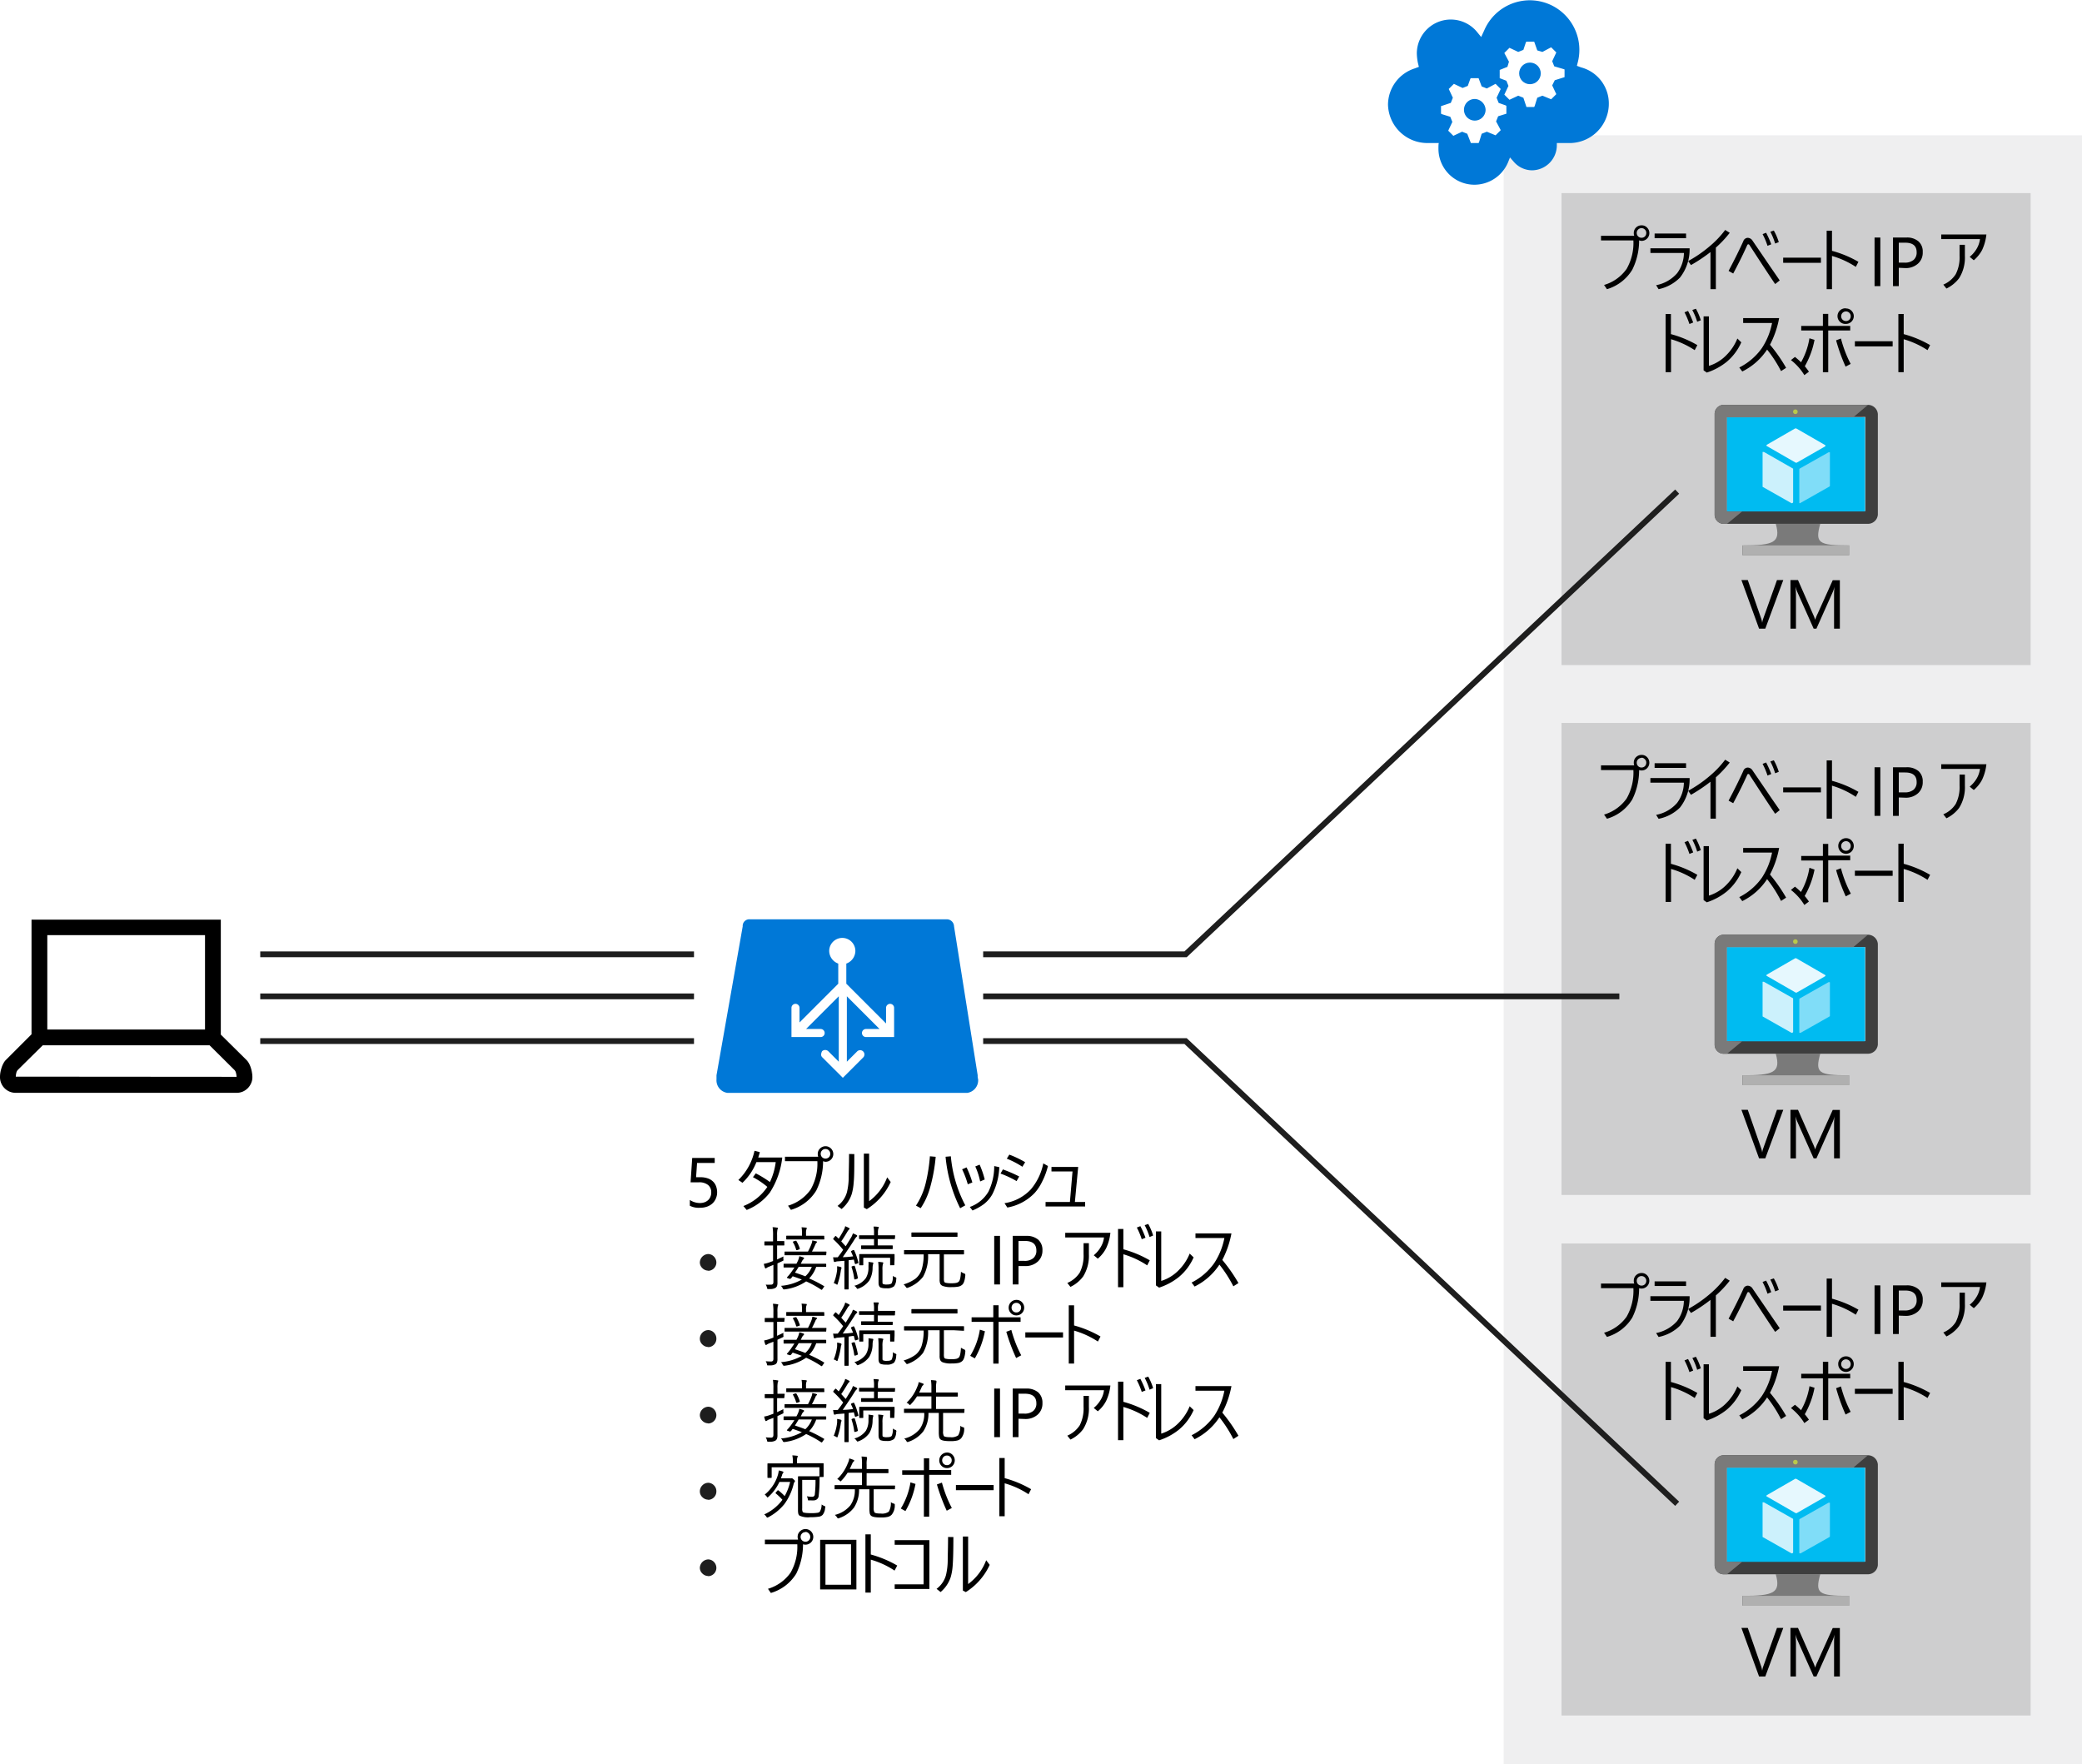 <svg xmlns="http://www.w3.org/2000/svg" xmlns:xlink="http://www.w3.org/1999/xlink" viewBox="0 0 360 305"><defs><style>.cls-1{fill:#0078d7;}.cls-11,.cls-12,.cls-13,.cls-2{fill:#fff;}.cls-3,.cls-4{fill:#3c3c41;}.cls-3{opacity:0.08;}.cls-11,.cls-12,.cls-13,.cls-3,.cls-4{isolation:isolate;}.cls-4{opacity:0.25;}.cls-5{fill:#7a7a7a;}.cls-6{fill:#3e3e3e;}.cls-7{fill:#00bbf1;}.cls-8{fill:#59b4d9;}.cls-9{fill:#b0b0b0;}.cls-10{fill:#bac84a;}.cls-11{opacity:0.9;}.cls-12{opacity:0.8;}.cls-13{opacity:0.5;}.cls-14{fill:none;stroke:#1e1e1e;stroke-miterlimit:10;}.cls-15{fill:#1e1e1e;}</style><symbol id="AzureLoadBalancerAutomatic" data-name="AzureLoadBalancerAutomatic" viewBox="0 0 52.02 34.5"><path class="cls-1" d="M51.91,3.5l-4.7,29.6a1.44,1.44,0,0,1-1.4,1.4H6.61a1.31,1.31,0,0,1-1.4-1.21.6.6,0,0,1,0-.19L0,3.5H0V3.2H0V2.7A2.52,2.52,0,0,1,2.21,0h47.6A2.53,2.53,0,0,1,52,2.7,2.41,2.41,0,0,0,51.91,3.5Zm-16.4,7.6h-5.8a.8.8,0,0,0,0,1.6h2.7l-6.5,6.5V6.2l2,2a.85.85,0,1,0,1.27-1.13L29.11,7l-4-4L21,7.1a.71.71,0,0,0-.2.6,1.42,1.42,0,0,0,.2.6.91.91,0,0,0,1.2,0l2.1-2.1v13l-6.5-6.5h2.9a.8.8,0,1,0,0-1.6h-5.8v5.8a.8.8,0,0,0,1.6,0V14l7.7,7.7v4a2.71,2.71,0,0,0-1.8,2.5,2.6,2.6,0,0,0,5.2,0,2.71,2.71,0,0,0-1.8-2.5v-4l7.9-7.9v3.1a.8.8,0,1,0,1.6,0V11.1Z"/></symbol><symbol id="AzureCloudServices" data-name="AzureCloudServices" viewBox="0 0 42.9 35.88"><g id="paths"><g id="Cloud_service" data-name="Cloud service"><g id="shape37-71"><circle class="cls-1" cx="27.58" cy="21.63" r="2.1"/></g><g id="shape38-73"><path class="cls-1" d="M16.86,16.66a2.1,2.1,0,1,1,2.1-2.1A2.18,2.18,0,0,1,16.86,16.66Z"/></g><g id="shape39-75"><path class="cls-1" d="M34.3,20.9l-1.9-.6-.5-1,.7-1.5.1-.2-1-1-1.7.7-1-.4-.5-1.6-.1-.2H26.9l-.6,1.8-1,.4-1.5-.7-.2-.1-1,1,.8,1.7-.4,1-1.3.5v1.6l1.5.6.3,1-.8,1.5-.1.2,1,1,1.7-.8,1,.4.5,1.5.1.1h1.5l.6-1.7,1-.3,1.5.8.2.1,1-1L31.9,24l.4-1,1.7-.5.3-.1ZM10.4,15.3l1.8.6.4,1-.7,1.5-.1.2,1,1,1.7-.8,1,.4.5,1.4.1.1h1.5l.6-1.6,1-.4,1.5.8.2.1,1-1-.8-1.7.4-1,1.4-.5.1-.1V13.8l-1.6-.5-.4-1,.8-1.5.1-.2-1-1-1.7.7-1-.4-.5-1.6-.1-.2H16.1l-.7,1.8-1,.4-1.5-.7-.2-.1-1,1,.8,1.7-.4,1-1.6.5-.2.1v1.5Zm27.1,7.5-.8.3.2.8A9.63,9.63,0,0,1,18.7,30l-.6-1.3-.9,1.1A6.6,6.6,0,0,1,5.6,25.5a10.9,10.9,0,0,1,.2-1.8l.2-.8-.8-.3a7.45,7.45,0,0,1-5.2-7A7.65,7.65,0,0,1,7.79,8.1H9.9c-.1,0-.1-.7-.1-1.1a7,7,0,0,1,7-7h0a7.11,7.11,0,0,1,6.5,4.3l.4,1,.7-.8A4.73,4.73,0,0,1,28,2.8a4.87,4.87,0,0,1,4.8,4.8v.5H35a7.65,7.65,0,0,1,7.9,7.39v.11A7.25,7.25,0,0,1,37.5,22.8Z"/></g></g></g></symbol></defs><title>OJ104484727</title><g id="Layer_1" data-name="Layer 1"><g id="Shapes"><rect class="cls-2" width="360" height="305"/><rect class="cls-2" x="260" y="23.39" width="100" height="281.61"/><rect class="cls-3" x="260" y="23.39" width="100" height="281.61"/><use width="52.02" height="34.5" transform="matrix(0.87, 0, 0, -0.87, 123.89, 188.96)" xlink:href="#AzureLoadBalancerAutomatic"/><rect class="cls-2" x="270" y="33.39" width="81.12" height="81.61"/><rect class="cls-4" x="270" y="33.39" width="81.12" height="81.61"/><path class="cls-5" d="M314.74,90.57h-7.69c.91,3.23-.34,3.73-5.76,3.73V96h18.42V94.3C314.34,94.3,313.84,93.85,314.74,90.57Z"/><path class="cls-6" d="M323,70H298a1.57,1.57,0,0,0-1.52,1.58V89A1.57,1.57,0,0,0,298,90.57h25A1.72,1.72,0,0,0,324.7,89V71.58A1.72,1.72,0,0,0,323,70Zm-.45,2.15V88.37h-24V72.15l24-.06Z"/><polygon class="cls-7" points="322.48 72.15 322.48 88.43 298.57 88.43 298.57 72.15 322.54 72.15 322.48 72.15"/><path class="cls-5" d="M298.58,88.43h0V72.15h21.87L323,70H298a1.57,1.57,0,0,0-1.52,1.58V89A1.57,1.57,0,0,0,298,90.57h.63l2.6-2.14Z"/><polygon class="cls-8" points="298.57 88.43 298.57 88.43 298.57 72.15 320.45 72.15 320.45 72.15 298.57 72.15 298.57 88.43"/><rect class="cls-9" x="301.34" y="94.3" width="18.48" height="1.7"/><circle class="cls-10" cx="310.44" cy="71.19" r="0.4"/><path class="cls-11" d="M310.56,80h-.06l-5-2.88c-.06,0-.06-.05-.06-.11a.24.24,0,0,1,.06-.11l4.91-2.83h.17l5,2.88c.05,0,.05.06.05.12s0,.11-.05.11L310.67,80Z"/><path class="cls-12" d="M309.82,87h-.05l-5-2.83s0-.06,0-.11V78.25s0-.11,0-.11H305L310,81c.05,0,.05,0,.05.11v5.71a.22.22,0,0,1-.05.11C309.88,87,309.88,87,309.82,87Z"/><path class="cls-13" d="M311.24,87h-.06c-.06,0-.06-.06-.06-.12V81.13a.24.24,0,0,1,.06-.11l5-2.82h.17c.06,0,.06,0,.06.11V84a.24.24,0,0,1-.06.11l-5,2.83Z"/><rect class="cls-2" x="270" y="125" width="81.12" height="81.61"/><rect class="cls-4" x="270" y="125" width="81.12" height="81.61"/><path class="cls-5" d="M314.74,182.19h-7.69c.91,3.22-.34,3.73-5.76,3.73v1.69h18.42v-1.69C314.34,185.92,313.84,185.47,314.74,182.19Z"/><path class="cls-6" d="M323,161.61H298a1.57,1.57,0,0,0-1.52,1.59v17.41a1.57,1.57,0,0,0,1.52,1.58h25a1.73,1.73,0,0,0,1.7-1.58V163.2A1.73,1.73,0,0,0,323,161.61Zm-.45,2.15V180h-24V163.76Z"/><polygon class="cls-7" points="322.48 163.76 322.48 180.04 298.57 180.04 298.57 163.76 322.54 163.76 322.48 163.76"/><path class="cls-5" d="M298.58,180h0V163.76h21.87l2.54-2.15H298a1.57,1.57,0,0,0-1.52,1.59v17.41a1.57,1.57,0,0,0,1.52,1.58h.63l2.6-2.15Z"/><polygon class="cls-8" points="298.57 180.04 298.57 180.04 298.57 163.76 320.45 163.76 320.45 163.76 298.57 163.76 298.57 180.04"/><rect class="cls-9" x="301.34" y="185.92" width="18.48" height="1.7"/><circle class="cls-10" cx="310.44" cy="162.8" r="0.4"/><path class="cls-11" d="M310.56,171.62h-.06l-5-2.88c-.06,0-.06-.06-.06-.12a.24.24,0,0,1,.06-.11l4.91-2.83h.17l5,2.89c.05,0,.05.05.05.11s0,.11-.05.11l-4.92,2.83Z"/><path class="cls-12" d="M309.82,178.57h-.05l-5-2.83s0-.05,0-.11v-5.76c0-.06,0-.12,0-.12H305l5,2.83c.05,0,.05.06.05.11v5.71a.16.16,0,0,1-.05.11C309.88,178.57,309.88,178.57,309.82,178.57Z"/><path class="cls-13" d="M311.24,178.57h-.06c-.06,0-.06-.06-.06-.11v-5.71a.24.24,0,0,1,.06-.11l5-2.83h.17c.06,0,.06.06.06.11v5.71a.24.24,0,0,1-.06.11l-5,2.83Z"/><rect class="cls-2" x="270" y="215" width="81.12" height="81.61"/><rect class="cls-4" x="270" y="215" width="81.12" height="81.61"/><path class="cls-5" d="M314.74,272.19h-7.69c.91,3.22-.34,3.73-5.76,3.73v1.69h18.42v-1.69C314.34,275.92,313.84,275.47,314.74,272.19Z"/><path class="cls-6" d="M323,251.61H298a1.57,1.57,0,0,0-1.52,1.59v17.41a1.57,1.57,0,0,0,1.52,1.58h25a1.73,1.73,0,0,0,1.7-1.58V253.2A1.73,1.73,0,0,0,323,251.61Zm-.45,2.15V270h-24V253.76Z"/><polygon class="cls-7" points="322.48 253.76 322.48 270.04 298.57 270.04 298.57 253.76 322.54 253.76 322.48 253.76"/><path class="cls-5" d="M298.58,270h0V253.76h21.87l2.54-2.15H298a1.57,1.57,0,0,0-1.52,1.59v17.41a1.57,1.57,0,0,0,1.52,1.58h.63l2.6-2.15Z"/><polygon class="cls-8" points="298.57 270.04 298.57 270.04 298.57 253.76 320.45 253.76 320.45 253.76 298.57 253.76 298.57 270.04"/><rect class="cls-9" x="301.34" y="275.92" width="18.48" height="1.7"/><circle class="cls-10" cx="310.44" cy="252.8" r="0.4"/><path class="cls-11" d="M310.56,261.62h-.06l-5-2.88c-.06,0-.06-.06-.06-.12a.24.24,0,0,1,.06-.11l4.91-2.83h.17l5,2.89c.05,0,.05.05.05.11s0,.11-.05.11l-4.92,2.83Z"/><path class="cls-12" d="M309.82,268.57h-.05l-5-2.83s0-.05,0-.11v-5.76c0-.06,0-.12,0-.12H305l5,2.83c.05,0,.05.06.05.11v5.71a.16.16,0,0,1-.05.11C309.88,268.57,309.88,268.57,309.82,268.57Z"/><path class="cls-13" d="M311.24,268.57h-.06c-.06,0-.06-.06-.06-.11v-5.71a.24.24,0,0,1,.06-.11l5-2.83h.17c.06,0,.06.06.06.11v5.71a.24.24,0,0,1-.06.11l-5,2.83Z"/><use width="42.9" height="35.88" transform="matrix(0.89, 0, 0, -0.89, 240, 31.94)" xlink:href="#AzureCloudServices"/><line class="cls-14" x1="170" y1="172.27" x2="280" y2="172.27"/><line class="cls-14" x1="45" y1="172.27" x2="120" y2="172.27"/><line class="cls-14" x1="45" y1="180" x2="120" y2="180"/><line class="cls-14" x1="45" y1="165" x2="120" y2="165"/><polyline class="cls-14" points="290 85 205 165 170 165"/><polyline class="cls-14" points="290 260 205 180 170 180"/><path d="M42.61,183.26a2.52,2.52,0,0,1,.45.62,4,4,0,0,1,.32.77,4.64,4.64,0,0,1,.19.82,3.81,3.81,0,0,1,.07.75,2.47,2.47,0,0,1-.22,1.07,2.78,2.78,0,0,1-.58.86,2.85,2.85,0,0,1-.87.59,2.78,2.78,0,0,1-1.06.21H2.73a2.8,2.8,0,0,1-1.07-.21A2.71,2.71,0,0,1,0,186.22a4.74,4.74,0,0,1,.06-.75,5.77,5.77,0,0,1,.2-.82,4,4,0,0,1,.32-.77,2.26,2.26,0,0,1,.44-.62l4.43-4.43V159H38.18v19.88ZM8.18,178H35.45V161.68H8.18Zm32.73,8.18a3.11,3.11,0,0,0-.09-.6,1.15,1.15,0,0,0-.25-.55l-4.33-4.3H7.39L3.07,185a1.08,1.08,0,0,0-.26.55,3.09,3.09,0,0,0-.08.6Z"/></g><g id="Text"><path class="cls-15" d="M122.45,219.69a1.43,1.43,0,0,1-1-.43,1.36,1.36,0,0,1-.44-1,1.51,1.51,0,0,1,1.44-1.44,1.4,1.4,0,0,1,1,.44,1.51,1.51,0,0,1,.42,1,1.45,1.45,0,0,1-1.44,1.46h0Z"/><path class="cls-15" d="M122.45,232.89a1.43,1.43,0,0,1-1-.43,1.36,1.36,0,0,1-.44-1,1.49,1.49,0,0,1,.44-1.05,1.44,1.44,0,0,1,1-.44,1.4,1.4,0,0,1,1,.44,1.43,1.43,0,0,1,.42,1.05,1.45,1.45,0,0,1-1.44,1.46h0Z"/><path class="cls-15" d="M122.45,246.09a1.43,1.43,0,0,1-1-.43,1.36,1.36,0,0,1-.44-1,1.51,1.51,0,0,1,1.44-1.44,1.4,1.4,0,0,1,1,.44,1.51,1.51,0,0,1,.42,1,1.45,1.45,0,0,1-1.44,1.46h0Z"/><path class="cls-15" d="M122.45,259.29a1.43,1.43,0,0,1-1-.43,1.36,1.36,0,0,1-.44-1,1.48,1.48,0,0,1,.44-1.05,1.44,1.44,0,0,1,1-.44,1.4,1.4,0,0,1,1,.44,1.43,1.43,0,0,1,.42,1.05,1.45,1.45,0,0,1-1.44,1.46h0Z"/><path class="cls-15" d="M122.45,272.49a1.43,1.43,0,0,1-1-.43,1.36,1.36,0,0,1-.44-1,1.51,1.51,0,0,1,1.44-1.44,1.4,1.4,0,0,1,1,.44,1.51,1.51,0,0,1,.42,1,1.45,1.45,0,0,1-1.44,1.46h0Z"/></g></g><g id="Layer_2" data-name="Layer 2"><path d="M283.42,41.55a11.38,11.38,0,0,1-1.18,5.08A7.65,7.65,0,0,1,277.86,50l-.5-.73a7.27,7.27,0,0,0,3.9-2.78,9,9,0,0,0,1.17-4.92h-5.6v-.8h5.75a1.16,1.16,0,0,1-.08-.47,1.3,1.3,0,0,1,.43-1,1.32,1.32,0,0,1,.91-.34,1.24,1.24,0,0,1,1,.44,1.29,1.29,0,0,1,.35.9,1.35,1.35,0,0,1-1.34,1.35A1.16,1.16,0,0,1,283.42,41.55Zm.42-2.1a.8.8,0,0,0-.62.27.81.81,0,0,0-.21.56.82.82,0,0,0,.83.83.81.81,0,0,0,.62-.27.85.85,0,0,0,.2-.56.8.8,0,0,0-.27-.62A.77.77,0,0,0,283.84,39.45Z"/><path d="M285.37,42.93h6.78A7.86,7.86,0,0,1,290.48,48a7.29,7.29,0,0,1-3.69,2l-.43-.69A6.39,6.39,0,0,0,290,47.23a6,6,0,0,0,1.17-3.49h-5.79Zm.73-2.55h5.44v.8H286.1Z"/><path d="M295.76,43.58a27.71,27.71,0,0,1-3.37,2.25l-.49-.69a21.78,21.78,0,0,0,3.74-2.58,16.5,16.5,0,0,0,2.66-2.8l.79.49a18.68,18.68,0,0,1-2.4,2.56V50h-.93Z"/><path d="M298.89,46.84q1.51-2.85,2.54-5.12a.84.84,0,0,1,.76-.6,1,1,0,0,1,.84.49c.56.82,1.37,2,2.45,3.59s1.78,2.59,2.25,3.29l-.79.62c-1.08-1.59-2.56-3.85-4.44-6.75a.22.22,0,0,0-.19-.12.21.21,0,0,0-.2.15q-1,2.25-2.42,4.9Zm5.88-6.36.61-.24a16.91,16.91,0,0,1,.89,2l-.65.26A12.13,12.13,0,0,0,304.77,40.48Zm1.34-.41.6-.21a9.78,9.78,0,0,1,.86,2l-.63.25A11.1,11.1,0,0,0,306.11,40.07Z"/><path d="M308.33,44.55h6.53v.89h-6.53Z"/><path d="M316.77,44.25V50h-.92V39.89h.92v3.48a18.55,18.55,0,0,1,4.57,1.9l-.45.87A15.36,15.36,0,0,0,316.77,44.25Z"/><path d="M325.13,49.47h-1v-8.4h1Z"/><path d="M328.32,46.3v3.17h-1v-8.4h2.31a3,3,0,0,1,2.09.66,2.31,2.31,0,0,1,.74,1.85,2.52,2.52,0,0,1-.82,2,3.14,3.14,0,0,1-2.22.77Zm0-4.34v3.45h1a2.33,2.33,0,0,0,1.56-.47,1.67,1.67,0,0,0,.53-1.32c0-1.11-.65-1.66-2-1.66Z"/><path d="M335.66,40.54h7.81a8.64,8.64,0,0,1-.73,2.66A6.13,6.13,0,0,1,341.29,45l-.71-.59a5.25,5.25,0,0,0,1.27-1.51,4.33,4.33,0,0,0,.51-1.56h-6.7Zm.36,8.67a4.72,4.72,0,0,0,2.15-1.81,6.37,6.37,0,0,0,.66-3.17v-1.9h.92v1.92a6.66,6.66,0,0,1-1,3.85,6,6,0,0,1-2.19,1.79Z"/><path d="M288.94,58.65v5.7H288V54.29h.92v3.48a18.55,18.55,0,0,1,4.57,1.9l-.46.87A15.14,15.14,0,0,0,288.94,58.65ZM291.27,54l.61-.24a16.2,16.2,0,0,1,.89,2l-.65.26A13.44,13.44,0,0,0,291.27,54Zm1.36-.41.61-.21a10.14,10.14,0,0,1,.85,2l-.63.25A11.1,11.1,0,0,0,292.63,53.62Z"/><path d="M295.49,63.26a7.17,7.17,0,0,0,3.06-1.9,8.6,8.6,0,0,0,1.86-2.83l.68.66a9.31,9.31,0,0,1-2.55,3.39,10.83,10.83,0,0,1-3.42,1.84l-.55-.39V54.7h.92Z"/><path d="M305.55,60.44a10.89,10.89,0,0,1-4.29,3.79l-.52-.69a10.66,10.66,0,0,0,3.92-3.37,12.07,12.07,0,0,0,1.75-4.33h-5V55h6.22a16.24,16.24,0,0,1-1.58,4.6,26.93,26.93,0,0,1,2.79,4l-.88.56A21.94,21.94,0,0,0,305.55,60.44Z"/><path d="M310.37,61.71A14.14,14.14,0,0,1,311.78,63a9.25,9.25,0,0,1,1,1.27l-.79.59a9.4,9.4,0,0,0-2.32-2.6Z"/><path d="M313.75,58.76A14.74,14.74,0,0,1,312,63.45l-.8-.44a12.28,12.28,0,0,0,1.67-4.52Zm2.37-2.41h3.8v.79h-3.8v7.22h-.92V57.14h-3.75v-.79h3.75V54.27h.92Zm1.36,2.49.84-.31A20.52,20.52,0,0,0,320,62.92l-.88.47A31.69,31.69,0,0,1,317.48,58.84Zm1.71-5.5a1.24,1.24,0,0,1,1,.44,1.29,1.29,0,0,1,.35.9A1.35,1.35,0,0,1,319.19,56a1.35,1.35,0,1,1,0-2.69Zm0,.51a.8.8,0,0,0-.62.27.81.81,0,0,0-.21.56.82.82,0,0,0,.83.83.78.78,0,0,0,.61-.27.81.81,0,0,0,.21-.56.8.8,0,0,0-.27-.62A.77.77,0,0,0,319.19,53.85Z"/><path d="M320.73,59h6.53v.89h-6.53Z"/><path d="M329.17,58.65v5.7h-.92V54.29h.92v3.48a18.55,18.55,0,0,1,4.57,1.9l-.45.87A15.36,15.36,0,0,0,329.17,58.65Z"/><path d="M308.35,100.29l-3.11,8.4h-1.08l-3.05-8.4h1.1l2.32,6.66a3.51,3.51,0,0,1,.17.74h0a3.44,3.44,0,0,1,.19-.75l2.37-6.65Z"/><path d="M318.13,108.69h-1v-5.64c0-.44,0-1,.08-1.63h0a6.37,6.37,0,0,1-.25.81l-2.88,6.46h-.48l-2.86-6.41a4.68,4.68,0,0,1-.25-.86h0c0,.33.05.88.05,1.64v5.63h-.95v-8.4h1.3l2.58,5.86a7.92,7.92,0,0,1,.39,1h0c.17-.46.3-.8.41-1l2.63-5.83h1.23Z"/><path d="M283.42,133.14a11.41,11.41,0,0,1-1.18,5.08,7.59,7.59,0,0,1-4.38,3.34l-.5-.72a7.32,7.32,0,0,0,3.9-2.78,9,9,0,0,0,1.17-4.92h-5.6v-.81h5.75a1.11,1.11,0,0,1-.08-.46,1.29,1.29,0,0,1,.43-1,1.33,1.33,0,0,1,.91-.35,1.28,1.28,0,0,1,1,.44,1.36,1.36,0,0,1-.09,1.91,1.31,1.31,0,0,1-.9.34A1.16,1.16,0,0,1,283.42,133.14Zm.42-2.1a.82.82,0,0,0-.83.83.81.81,0,0,0,.27.62.79.79,0,0,0,.56.21.81.81,0,0,0,.62-.27.87.87,0,0,0,.2-.56.8.8,0,0,0-.27-.62A.77.77,0,0,0,283.84,131Z"/><path d="M285.37,134.52h6.78a7.88,7.88,0,0,1-1.67,5.11,7.2,7.2,0,0,1-3.69,1.94l-.43-.68a6.39,6.39,0,0,0,3.63-2.07,6,6,0,0,0,1.17-3.5h-5.79Zm.73-2.56h5.44v.81H286.1Z"/><path d="M295.76,135.16a27.69,27.69,0,0,1-3.37,2.26l-.49-.69a21.78,21.78,0,0,0,3.74-2.58,16.88,16.88,0,0,0,2.66-2.8l.79.49a19.91,19.91,0,0,1-2.4,2.56v7.14h-.93Z"/><path d="M298.89,138.43q1.51-2.85,2.54-5.12a.84.84,0,0,1,.76-.6,1,1,0,0,1,.84.49l2.45,3.59c1,1.49,1.78,2.59,2.25,3.28l-.79.63q-1.62-2.4-4.44-6.75a.21.21,0,0,0-.19-.13.22.22,0,0,0-.2.16q-1,2.25-2.42,4.89Zm5.88-6.36.61-.24a16.2,16.2,0,0,1,.89,2l-.65.26A12.13,12.13,0,0,0,304.77,132.07Zm1.34-.41.6-.21a9.67,9.67,0,0,1,.86,2l-.63.25A11,11,0,0,0,306.11,131.66Z"/><path d="M308.33,136.14h6.53V137h-6.53Z"/><path d="M316.77,135.84v5.7h-.92V131.47h.92V135a18.53,18.53,0,0,1,4.57,1.91l-.45.86A15.06,15.06,0,0,0,316.77,135.84Z"/><path d="M325.13,141.06h-1v-8.4h1Z"/><path d="M328.32,137.88v3.18h-1v-8.4h2.31a3.08,3.08,0,0,1,2.09.65,2.33,2.33,0,0,1,.74,1.85,2.54,2.54,0,0,1-.82,2,3.13,3.13,0,0,1-2.22.76Zm0-4.33V137h1a2.32,2.32,0,0,0,1.56-.46,1.67,1.67,0,0,0,.53-1.32c0-1.11-.65-1.66-2-1.66Z"/><path d="M335.66,132.13h7.81a8.49,8.49,0,0,1-.73,2.65,5.88,5.88,0,0,1-1.45,1.81l-.71-.58a5.38,5.38,0,0,0,1.27-1.51,4.33,4.33,0,0,0,.51-1.56h-6.7Zm.36,8.66a4.64,4.64,0,0,0,2.15-1.8,6.38,6.38,0,0,0,.66-3.18v-1.89h.92v1.92a6.68,6.68,0,0,1-1,3.85,6,6,0,0,1-2.19,1.79Z"/><path d="M288.94,150.24v5.7H288V145.87h.92v3.48a18.53,18.53,0,0,1,4.57,1.91l-.46.86A14.85,14.85,0,0,0,288.94,150.24Zm2.33-4.62.61-.24a15.54,15.54,0,0,1,.89,2l-.65.26A13,13,0,0,0,291.27,145.62Zm1.36-.41.61-.22a10.72,10.72,0,0,1,.85,2l-.63.25A11,11,0,0,0,292.63,145.21Z"/><path d="M295.49,154.85a7.27,7.27,0,0,0,3.06-1.9,8.7,8.7,0,0,0,1.86-2.83l.68.66a9.31,9.31,0,0,1-2.55,3.39,10.83,10.83,0,0,1-3.42,1.84l-.55-.39v-9.33h.92Z"/><path d="M305.55,152a10.84,10.84,0,0,1-4.29,3.8l-.52-.69a10.66,10.66,0,0,0,3.92-3.37,12.14,12.14,0,0,0,1.75-4.33h-5v-.8h6.22a16.17,16.17,0,0,1-1.58,4.59,28,28,0,0,1,2.79,4l-.88.57A22.4,22.4,0,0,0,305.55,152Z"/><path d="M310.37,153.3a13,13,0,0,1,1.41,1.31,9.25,9.25,0,0,1,1,1.27l-.79.59a9.4,9.4,0,0,0-2.32-2.6Z"/><path d="M313.75,150.35A14.83,14.83,0,0,1,312,155l-.8-.44a12.28,12.28,0,0,0,1.67-4.52Zm2.37-2.41h3.8v.79h-3.8V156h-.92v-7.22h-3.75v-.79h3.75v-2.08h.92Zm1.36,2.49.84-.31a20.52,20.52,0,0,0,1.71,4.39l-.88.47A32.15,32.15,0,0,1,317.48,150.43Zm1.71-5.51a1.28,1.28,0,0,1,1,.44,1.36,1.36,0,0,1-.09,1.91,1.34,1.34,0,0,1-2.24-1,1.26,1.26,0,0,1,.44-1A1.29,1.29,0,0,1,319.19,144.92Zm0,.52a.82.82,0,0,0-.83.83.81.81,0,0,0,.27.62.79.79,0,0,0,.56.21.78.78,0,0,0,.61-.27.83.83,0,0,0,.21-.56.8.8,0,0,0-.27-.62A.77.77,0,0,0,319.19,145.44Z"/><path d="M320.73,150.54h6.53v.89h-6.53Z"/><path d="M329.17,150.24v5.7h-.92V145.87h.92v3.48a18.53,18.53,0,0,1,4.57,1.91l-.45.86A15.06,15.06,0,0,0,329.17,150.24Z"/><path d="M308.35,191.88l-3.11,8.4h-1.08l-3.05-8.4h1.1l2.32,6.66a3.51,3.51,0,0,1,.17.74h0a3.3,3.3,0,0,1,.19-.75l2.37-6.65Z"/><path d="M318.13,200.28h-1v-5.64c0-.44,0-1,.08-1.63h0a7,7,0,0,1-.25.81l-2.88,6.46h-.48l-2.86-6.41a4.93,4.93,0,0,1-.25-.86h0c0,.33.05.88.05,1.64v5.63h-.95v-8.4h1.3l2.58,5.85a7.92,7.92,0,0,1,.39,1h0c.17-.46.3-.8.41-1l2.63-5.83h1.23Z"/><path d="M283.42,222.72a11.34,11.34,0,0,1-1.18,5.08,7.61,7.61,0,0,1-4.38,3.35l-.5-.72a7.32,7.32,0,0,0,3.9-2.78,9,9,0,0,0,1.17-4.93h-5.6v-.8h5.75a1.13,1.13,0,0,1-.08-.47,1.27,1.27,0,0,1,.43-1,1.33,1.33,0,0,1,.91-.35,1.28,1.28,0,0,1,1,.44,1.35,1.35,0,0,1-1,2.25A1.16,1.16,0,0,1,283.42,222.72Zm.42-2.09a.8.8,0,0,0-.62.27.79.79,0,0,0-.21.55.82.82,0,0,0,.83.83.81.81,0,0,0,.62-.27.83.83,0,0,0,.2-.56.82.82,0,0,0-.82-.82Z"/><path d="M285.37,224.11h6.78a7.9,7.9,0,0,1-1.67,5.11,7.28,7.28,0,0,1-3.69,1.94l-.43-.68a6.51,6.51,0,0,0,3.63-2.07,6,6,0,0,0,1.17-3.5h-5.79Zm.73-2.56h5.44v.8H286.1Z"/><path d="M295.76,224.75a27.69,27.69,0,0,1-3.37,2.26l-.49-.69a21.78,21.78,0,0,0,3.74-2.58,17.28,17.28,0,0,0,2.66-2.8l.79.49a19.2,19.2,0,0,1-2.4,2.55v7.15h-.93Z"/><path d="M298.89,228c1-1.9,1.86-3.6,2.54-5.12a.84.84,0,0,1,.76-.59,1,1,0,0,1,.84.49l2.45,3.58,2.25,3.29-.79.63q-1.62-2.4-4.44-6.76a.22.22,0,0,0-.19-.12.21.21,0,0,0-.2.16q-1,2.24-2.42,4.89Zm5.88-6.35.61-.24a15.9,15.9,0,0,1,.89,2l-.65.27A12.13,12.13,0,0,0,304.77,221.66Zm1.34-.41.6-.21a9.42,9.42,0,0,1,.86,2l-.63.25A11,11,0,0,0,306.11,221.25Z"/><path d="M308.33,225.72h6.53v.89h-6.53Z"/><path d="M316.77,225.42v5.71h-.92V221.06h.92v3.48a18.94,18.94,0,0,1,4.57,1.9l-.45.87A15.36,15.36,0,0,0,316.77,225.42Z"/><path d="M325.13,230.65h-1v-8.41h1Z"/><path d="M328.32,227.47v3.18h-1v-8.41h2.31a3,3,0,0,1,2.09.66,2.32,2.32,0,0,1,.74,1.85,2.54,2.54,0,0,1-.82,2,3.13,3.13,0,0,1-2.22.76Zm0-4.34v3.45h1a2.33,2.33,0,0,0,1.56-.47,1.67,1.67,0,0,0,.53-1.31c0-1.11-.65-1.67-2-1.67Z"/><path d="M335.66,221.72h7.81a8.57,8.57,0,0,1-.73,2.65,6,6,0,0,1-1.45,1.81l-.71-.59a5.12,5.12,0,0,0,1.27-1.51,4.21,4.21,0,0,0,.51-1.56h-6.7Zm.36,8.66a4.7,4.7,0,0,0,2.15-1.8,6.38,6.38,0,0,0,.66-3.18v-1.9h.92v1.92a6.66,6.66,0,0,1-1,3.85,6.05,6.05,0,0,1-2.19,1.8Z"/><path d="M288.94,239.83v5.7H288V235.46h.92v3.48a18.94,18.94,0,0,1,4.57,1.9l-.46.87A14.85,14.85,0,0,0,288.94,239.83Zm2.33-4.62.61-.24a15.54,15.54,0,0,1,.89,2l-.65.26A13,13,0,0,0,291.27,235.21Zm1.36-.41.61-.22a10.72,10.72,0,0,1,.85,2l-.63.25A11,11,0,0,0,292.63,234.8Z"/><path d="M295.49,244.44a7.27,7.27,0,0,0,3.06-1.9,8.7,8.7,0,0,0,1.86-2.83l.68.65a9.44,9.44,0,0,1-2.55,3.4,11,11,0,0,1-3.42,1.84l-.55-.4v-9.32h.92Z"/><path d="M305.55,241.61a10.74,10.74,0,0,1-4.29,3.79l-.52-.69a10.57,10.57,0,0,0,3.92-3.37,12.09,12.09,0,0,0,1.75-4.32h-5v-.8h6.22a16.17,16.17,0,0,1-1.58,4.59,27.46,27.46,0,0,1,2.79,4l-.88.56A22.32,22.32,0,0,0,305.55,241.61Z"/><path d="M310.37,242.88a13.17,13.17,0,0,1,1.41,1.32,9.25,9.25,0,0,1,1,1.27l-.79.58a9.54,9.54,0,0,0-2.32-2.6Z"/><path d="M313.75,239.94a14.77,14.77,0,0,1-1.74,4.68l-.8-.44a12.23,12.23,0,0,0,1.67-4.51Zm2.37-2.42h3.8v.79h-3.8v7.23h-.92v-7.23h-3.75v-.79h3.75v-2.07h.92Zm1.36,2.5.84-.31A20.73,20.73,0,0,0,320,244.1l-.88.47A32.61,32.61,0,0,1,317.48,240Zm1.71-5.51a1.28,1.28,0,0,1,1,.44,1.35,1.35,0,0,1-1,2.25,1.34,1.34,0,0,1-1.34-1.35,1.24,1.24,0,0,1,.44-1A1.29,1.29,0,0,1,319.19,234.51Zm0,.52a.8.8,0,0,0-.62.27.79.79,0,0,0-.21.55.83.83,0,0,0,1.44.57.84.84,0,0,0,.21-.57.82.82,0,0,0-.82-.82Z"/><path d="M320.73,240.12h6.53V241h-6.53Z"/><path d="M329.17,239.83v5.7h-.92V235.46h.92v3.48a18.94,18.94,0,0,1,4.57,1.9l-.45.87A15.06,15.06,0,0,0,329.17,239.83Z"/><path d="M308.35,281.46l-3.11,8.4h-1.08l-3.05-8.4h1.1l2.32,6.66a3.77,3.77,0,0,1,.17.75h0a3.38,3.38,0,0,1,.19-.76l2.37-6.65Z"/><path d="M318.13,289.86h-1v-5.63c0-.45,0-1,.08-1.64h0a7.28,7.28,0,0,1-.25.82l-2.88,6.45h-.48l-2.86-6.41a4.44,4.44,0,0,1-.25-.86h0c0,.34.05.89.05,1.65v5.62h-.95v-8.4h1.3l2.58,5.86a7.92,7.92,0,0,1,.39,1h0c.17-.46.3-.81.41-1l2.63-5.84h1.23Z"/><path d="M124,206.11a2.65,2.65,0,0,1-.22,1.11,2.38,2.38,0,0,1-.6.86,2.65,2.65,0,0,1-.94.55,3.59,3.59,0,0,1-1.22.19,3.33,3.33,0,0,1-1.74-.35v-1A3.16,3.16,0,0,0,121,208a2.31,2.31,0,0,0,.82-.13,1.8,1.8,0,0,0,.63-.38,1.56,1.56,0,0,0,.39-.58,1.78,1.78,0,0,0,.14-.74,1.59,1.59,0,0,0-.55-1.29,2.42,2.42,0,0,0-1.6-.46h-.36l-.37,0-.37,0-.32,0,.28-4.21h3.89v.86h-3.05l-.17,2.47.39,0h.38a3.74,3.74,0,0,1,1.2.18,2.42,2.42,0,0,1,.89.5,2.15,2.15,0,0,1,.56.79A3,3,0,0,1,124,206.11Z"/><path d="M132.68,205.21a13.23,13.23,0,0,0-2.49-1.68l.5-.66a19.38,19.38,0,0,1,2.44,1.5,11.35,11.35,0,0,0,1-3.44h-3.34a9.89,9.89,0,0,1-2.41,3.57l-.71-.48a9.94,9.94,0,0,0,2.79-5.05l.92.23c-.06.26-.16.57-.27.93h4.15a13.94,13.94,0,0,1-2.15,6.07,9.44,9.44,0,0,1-4,3l-.57-.68A8.82,8.82,0,0,0,132.68,205.21Z"/><path d="M142.32,200.76a11.41,11.41,0,0,1-1.18,5.08,7.59,7.59,0,0,1-4.38,3.34l-.5-.72a7.32,7.32,0,0,0,3.9-2.78,9,9,0,0,0,1.17-4.92h-5.6V200h5.75a1.13,1.13,0,0,1-.08-.47,1.26,1.26,0,0,1,.44-1,1.33,1.33,0,0,1,1.89.09,1.34,1.34,0,0,1-1,2.25A1.16,1.16,0,0,1,142.32,200.76Zm.42-2.1a.8.8,0,0,0-.62.27.79.79,0,0,0-.21.55.83.83,0,0,0,.27.63.85.85,0,0,0,1.18-.06.83.83,0,0,0,.2-.57.82.82,0,0,0-.82-.82Z"/><path d="M147.72,199.54c0,2.28,0,3.92-.11,4.92a9.41,9.41,0,0,1-.34,2,5.65,5.65,0,0,1-1.75,2.58l-.7-.54a4.4,4.4,0,0,0,1.63-2.39,11.21,11.21,0,0,0,.3-2.46c0-.89.06-2.26.06-4.13Zm2.56,8.14a9,9,0,0,0,3.12-4.12l.61.8a10.84,10.84,0,0,1-4.13,4.7l-.51-.27v-9.33h.91Z"/><path d="M158.38,208.45a12.33,12.33,0,0,0,1.67-3.83,28.88,28.88,0,0,0,.74-4.7l1,.09a28.78,28.78,0,0,1-1,5.43,12.22,12.22,0,0,1-1.59,3.45ZM163.5,200l.91-.08a22.32,22.32,0,0,0,2.5,8.48l-.89.5A25.07,25.07,0,0,1,163.5,200Z"/><path d="M166.36,202.17l.77-.33a16.17,16.17,0,0,1,1,2.61l-.79.31A15.1,15.1,0,0,0,166.36,202.17Zm1.33,6.51a6.08,6.08,0,0,0,3.22-2.64,10,10,0,0,0,1-4.43l.88.19a11.28,11.28,0,0,1-1.2,4.68,5.66,5.66,0,0,1-1.43,1.68,9.16,9.16,0,0,1-2,1.13Zm.94-7,.76-.31a15.73,15.73,0,0,1,.88,2.56l-.79.34A12.29,12.29,0,0,0,168.63,201.66Z"/><path d="M173,202.91l.41-.72a23.88,23.88,0,0,1,2.82,1.22l-.45.8A16.88,16.88,0,0,0,173,202.91Zm7.37-1.78.83.47a12.18,12.18,0,0,1-1,2.7,8.4,8.4,0,0,1-1.26,1.92,8.57,8.57,0,0,1-4.76,2.56l-.49-.75a7.86,7.86,0,0,0,4.56-2.4A9.94,9.94,0,0,0,180.4,201.13Zm-6.29-.79.44-.71a17.4,17.4,0,0,1,2.74,1.31l-.48.79A15,15,0,0,0,174.11,200.34Z"/><path d="M185.86,207.82h1.77v.78h-6.84v-.78H185l.45-5.28h-3.64v-.78h4.62Z"/><path d="M135.62,215.24c0,.06,0,.1-.09.1l-1.08,0h-.08v2.42l1.09-.52a3.54,3.54,0,0,0,0,.52.29.29,0,0,1,0,.17.33.33,0,0,1-.14.09l-.89.42v3.26a1.83,1.83,0,0,1-.08.66.84.84,0,0,1-.24.3,1.83,1.83,0,0,1-1,.21h-.3c-.07,0-.11,0-.13-.05a.44.44,0,0,1-.06-.18,1.69,1.69,0,0,0-.22-.53,7.58,7.58,0,0,0,.9,0,.41.41,0,0,0,.36-.14.81.81,0,0,0,.07-.41v-2.87L133,219a1.82,1.82,0,0,0-.45.23.3.3,0,0,1-.16.07.12.12,0,0,1-.12-.09,4.56,4.56,0,0,1-.2-.69,5.37,5.37,0,0,0,1.06-.29l.54-.2v-2.69h-.33l-1.08,0c-.06,0-.09,0-.09-.1v-.5c0-.07,0-.1.09-.1l1.08,0h.33v-1a8.59,8.59,0,0,0-.08-1.46,4.8,4.8,0,0,1,.77.08q.15,0,.15.09a.69.69,0,0,1-.08.23,4.59,4.59,0,0,0-.06,1v1h.08l1.08,0c.06,0,.09,0,.09.1Zm7.24,3.71c0,.06,0,.09-.1.09l-1.63,0a5.43,5.43,0,0,1-1.22,2,21.85,21.85,0,0,1,2.55,1.31s.06,0,.06.06a.32.32,0,0,1-.07.13l-.22.31c-.06.1-.11.15-.14.15s0,0-.07,0a16.25,16.25,0,0,0-2.63-1.45,8.38,8.38,0,0,1-3.72,1.38h-.13c-.08,0-.16-.07-.22-.21a.94.94,0,0,0-.3-.4,8.76,8.76,0,0,0,3.63-1.09c-.59-.23-1.12-.41-1.59-.57l-.25.33a.26.26,0,0,1-.18.11.41.41,0,0,1-.16,0l-.22-.1c-.12,0-.19-.08-.19-.11s0,0,.06-.09a8,8,0,0,0,.77-.95c.24-.34.4-.58.47-.7h-.11l-1.67,0a.08.08,0,0,1-.09-.09v-.46c0-.06,0-.1.09-.1l1.67,0h.46c.06-.11.14-.26.24-.47a3.33,3.33,0,0,0,.26-.83,5.8,5.8,0,0,1,.71.21.14.14,0,0,1,.11.14q0,.08-.12.18a1.33,1.33,0,0,0-.29.45l-.16.32h2.62l1.68,0a.09.09,0,0,1,.1.1Zm0-2c0,.06,0,.08-.1.08h-7c-.07,0-.1,0-.1-.08v-.47c0-.06,0-.09.1-.09l1.65,0h2.3a10.51,10.51,0,0,0,.64-1.42,1.59,1.59,0,0,0,.1-.5c.27.05.5.1.67.15s.15.06.15.11a.19.19,0,0,1-.1.15.6.6,0,0,0-.16.25c-.16.37-.36.79-.61,1.26h.73l1.67,0c.06,0,.1,0,.1.09Zm-.32-2.75c0,.07,0,.1-.09.1l-1.62,0h-3.16l-1.63,0c-.06,0-.09,0-.09-.1v-.45c0-.07,0-.1.09-.1l1.63,0h1v-.46a5.19,5.19,0,0,0-.07-1l.76.06c.09,0,.14.05.14.1a.45.45,0,0,1-.06.19,1.93,1.93,0,0,0-.07.69v.43h1.44l1.62,0c.06,0,.09,0,.09.1Zm-4.25,1.66s0,.05,0,.07,0,.07-.13.1l-.31.11-.11,0s-.08,0-.09-.11a4.87,4.87,0,0,0-.54-1.25.14.14,0,0,1,0-.07s0-.05.11-.08l.31-.1.11,0s.06,0,.08.06A6,6,0,0,1,138.29,215.85Zm2.09,3.17H138.1c-.18.31-.4.66-.65,1,.55.18,1.15.39,1.8.64A4.3,4.3,0,0,0,140.38,219Z"/><path d="M148.42,218.28s0,0,0,.06,0,.06-.13.09l-.28.11-.14,0s0,0-.06-.09l-.17-.67c-.31.05-.61.08-.9.11v3.21l0,1.75a.08.08,0,0,1-.09.09h-.55a.08.08,0,0,1-.09-.09l0-1.75V218c-.27,0-.65.05-1.14.08a1.36,1.36,0,0,0-.45.1.27.27,0,0,1-.14,0q-.08,0-.12-.15l-.11-.65a6.71,6.71,0,0,0,.71,0h.1q.56-.71.93-1.29a16,16,0,0,0-1.71-1.83.15.15,0,0,1,0-.08.42.42,0,0,1,.08-.14l.2-.24a.23.23,0,0,1,.12-.09l.07,0,.47.46c.34-.53.65-1.06.92-1.59a2.05,2.05,0,0,0,.2-.57,4.18,4.18,0,0,1,.64.3c.08,0,.12.09.12.14s0,.08-.09.13a1.72,1.72,0,0,0-.26.33c-.42.71-.78,1.28-1.09,1.72l.77.85c.18-.28.51-.82,1-1.63a5.72,5.72,0,0,0,.25-.6,5,5,0,0,1,.64.29.19.19,0,0,1,.1.15s0,.09-.1.14a2.4,2.4,0,0,0-.4.53c-.68,1.09-1.36,2.07-2,3,.78,0,1.38-.09,1.79-.14-.1-.25-.22-.53-.36-.81a.11.11,0,0,1,0-.07s0,0,.14-.1l.23-.11.1,0a.09.09,0,0,1,.08.06A11,11,0,0,1,148.42,218.28Zm-2.93.89a.34.34,0,0,1,0,.16,1.07,1.07,0,0,0-.1.36,12.33,12.33,0,0,1-.54,2.26c0,.11-.07.17-.11.17a.56.56,0,0,1-.18-.1,1.5,1.5,0,0,0-.4-.17,8.45,8.45,0,0,0,.59-2.29c0-.13,0-.25,0-.36s0-.15,0-.27a4.67,4.67,0,0,1,.6.13C145.44,219.09,145.49,219.13,145.49,219.17Zm2.84,1.74V221s-.05.08-.15.11l-.26.09-.14,0s-.06,0-.07-.08a10.38,10.38,0,0,0-.47-2.05.35.35,0,0,0,0-.06s.05-.06.15-.09l.24-.07.1,0s.06,0,.08.08A13.62,13.62,0,0,1,148.33,220.91Zm2.68-2.53a1.07,1.07,0,0,1-.06.23,2.9,2.9,0,0,0-.07.62,4.33,4.33,0,0,1-.58,2.18,4,4,0,0,1-1.85,1.38l-.19.06s-.09-.06-.16-.17a1.12,1.12,0,0,0-.38-.37,3.56,3.56,0,0,0,2-1.34,3.43,3.43,0,0,0,.45-1.76v-.36a4.64,4.64,0,0,0,0-.67l.66.09C151,218.29,151,218.33,151,218.38Zm3.73-4.25c0,.07,0,.1-.09.1l-1.58,0h-1.3v1.1h1l1.49,0c.06,0,.1,0,.1.09v.46c0,.06,0,.09-.1.09l-1.49,0h-2.29l-1.5,0c-.06,0-.08,0-.08-.09v-.46c0-.06,0-.09.08-.09l1.5,0h.65v-1.1h-.9l-1.59,0a.09.09,0,0,1-.1-.1v-.46c0-.06,0-.09.1-.09l1.59,0h.9v-.32a4.8,4.8,0,0,0-.09-1.19c.18,0,.43,0,.76.05.1,0,.15,0,.15.1a.35.35,0,0,1-.08.21,2.6,2.6,0,0,0-.06.77v.38h1.3l1.58,0a.08.08,0,0,1,.09.09Zm-.1,4.54c0,.06,0,.09-.1.09H154a.08.08,0,0,1-.09-.09v-1.2h-4.64v1.2c0,.06,0,.09-.08.09h-.52c-.06,0-.1,0-.1-.09l0-1v-.26l0-.47c0-.07,0-.11.1-.11l1.57,0H153l1.58,0c.07,0,.1,0,.1.09l0,.42v.33Zm.32,2.46a2.05,2.05,0,0,1-.37,1.27,1.9,1.9,0,0,1-1.33.34,2.63,2.63,0,0,1-1-.13c-.23-.12-.35-.4-.35-.82V219.5a10.13,10.13,0,0,0-.06-1.32,5.85,5.85,0,0,1,.72.07c.11,0,.16.05.16.11a1.21,1.21,0,0,1-.08.24,4.18,4.18,0,0,0-.06,1v2c0,.23,0,.36.11.4a1.44,1.44,0,0,0,.65.09q.68,0,.84-.24a2.7,2.7,0,0,0,.19-1.26,1.4,1.4,0,0,0,.4.23c.11,0,.17.08.18.11A.38.38,0,0,1,155,221.13Z"/><path d="M166.92,220.43c-.08.92-.27,1.5-.58,1.73a1.44,1.44,0,0,1-.73.31,5.6,5.6,0,0,1-1.05.07,4,4,0,0,1-1.55-.2.82.82,0,0,1-.43-.38,1.9,1.9,0,0,1-.11-.77v-4.35h-2a7.19,7.19,0,0,1-.87,3.92,5.87,5.87,0,0,1-2.58,1.87l-.21.06s-.1-.06-.17-.16a1.86,1.86,0,0,0-.4-.46,6.83,6.83,0,0,0,2.07-1,3.35,3.35,0,0,0,1.07-1.61,8.7,8.7,0,0,0,.33-2.58H158l-1.58,0c-.07,0-.1,0-.1-.09v-.56c0-.06,0-.09.1-.09l1.58,0h7l1.59,0c.06,0,.1,0,.1.09v.56c0,.06,0,.09-.1.09l-1.59,0h-1.79V221a1.94,1.94,0,0,0,.05.59.35.35,0,0,0,.22.19,4.19,4.19,0,0,0,1.07.09,3.62,3.62,0,0,0,.79-.06.92.92,0,0,0,.44-.22c.21-.19.33-.76.38-1.7a3.5,3.5,0,0,0,.54.29c.13,0,.19.11.19.17A.54.54,0,0,1,166.92,220.43Zm-1.36-6.68c0,.07,0,.1-.09.1l-1.71,0h-4.37l-1.7,0a.09.09,0,0,1-.1-.1v-.56a.09.09,0,0,1,.1-.1l1.7,0h4.37l1.71,0c.06,0,.09,0,.09.1Z"/><path d="M172.91,222.08h-1v-8.4h1Z"/><path d="M176.11,218.9v3.18h-1v-8.4h2.31a3.08,3.08,0,0,1,2.09.65,2.37,2.37,0,0,1,.74,1.86,2.54,2.54,0,0,1-.82,1.95,3.14,3.14,0,0,1-2.23.76Zm0-4.33V218h1a2.28,2.28,0,0,0,1.55-.46,1.65,1.65,0,0,0,.54-1.32c0-1.11-.66-1.66-2-1.66Z"/><path d="M184.19,213.15H192a8.22,8.22,0,0,1-.73,2.65,5.89,5.89,0,0,1-1.45,1.82l-.7-.59a5.21,5.21,0,0,0,1.26-1.51,4,4,0,0,0,.51-1.56h-6.7Zm.36,8.67a4.75,4.75,0,0,0,2.16-1.81,6.49,6.49,0,0,0,.65-3.17v-1.9h.92v1.92a6.68,6.68,0,0,1-1,3.85,5.87,5.87,0,0,1-2.19,1.79Z"/><path d="M194.24,216.86v5.7h-.92V212.49h.92V216a18.92,18.92,0,0,1,4.57,1.91l-.45.87A15.06,15.06,0,0,0,194.24,216.86Zm2.33-4.62.61-.24a15.54,15.54,0,0,1,.89,2l-.65.26A13,13,0,0,0,196.57,212.24Zm1.36-.41.61-.21a9.7,9.7,0,0,1,.85,2l-.62.26A11.83,11.83,0,0,0,197.93,211.83Z"/><path d="M200.79,221.47a7.17,7.17,0,0,0,3.06-1.9,8.6,8.6,0,0,0,1.86-2.83l.68.66a9.2,9.2,0,0,1-2.55,3.39,10.72,10.72,0,0,1-3.42,1.84l-.55-.39v-9.33h.92Z"/><path d="M210.85,218.65a10.89,10.89,0,0,1-4.29,3.79l-.52-.69a10.66,10.66,0,0,0,3.92-3.37,12.07,12.07,0,0,0,1.75-4.33h-5v-.8h6.22a16.17,16.17,0,0,1-1.58,4.59,27.54,27.54,0,0,1,2.79,4l-.88.56A21.94,21.94,0,0,0,210.85,218.65Z"/><path d="M135.62,228.44c0,.06,0,.1-.09.1l-1.08,0h-.08v2.42l1.09-.52a3.54,3.54,0,0,0,0,.52.29.29,0,0,1,0,.17.33.33,0,0,1-.14.09l-.89.42v3.26a1.83,1.83,0,0,1-.08.66.76.76,0,0,1-.24.3,1.83,1.83,0,0,1-1,.21h-.3c-.07,0-.11,0-.13,0a.59.59,0,0,1-.06-.19,1.69,1.69,0,0,0-.22-.53,7.58,7.58,0,0,0,.9.05.41.41,0,0,0,.36-.14.81.81,0,0,0,.07-.41v-2.87l-.67.26a1.82,1.82,0,0,0-.45.23.3.3,0,0,1-.16.07.12.12,0,0,1-.12-.09,4.56,4.56,0,0,1-.2-.69,5.37,5.37,0,0,0,1.06-.29l.54-.2v-2.69h-.33l-1.08,0c-.06,0-.09,0-.09-.1v-.5c0-.07,0-.1.09-.1l1.08,0h.33v-1a8.59,8.59,0,0,0-.08-1.46,4.8,4.8,0,0,1,.77.08q.15,0,.15.09a.69.69,0,0,1-.08.23,4.59,4.59,0,0,0-.06,1.05v1h.08l1.08,0c.06,0,.09,0,.09.1Zm7.24,3.71c0,.06,0,.09-.1.09l-1.63,0a5.43,5.43,0,0,1-1.22,2,21.85,21.85,0,0,1,2.55,1.31s.06,0,.06.06a.32.32,0,0,1-.07.13l-.22.32c-.06.09-.11.14-.14.14s0,0-.07,0a16.25,16.25,0,0,0-2.63-1.45,8.38,8.38,0,0,1-3.72,1.38h-.13c-.08,0-.16-.07-.22-.21a.94.94,0,0,0-.3-.4,8.76,8.76,0,0,0,3.63-1.09c-.59-.23-1.12-.41-1.59-.57l-.25.33a.26.26,0,0,1-.18.11.41.41,0,0,1-.16,0l-.22-.1c-.12,0-.19-.08-.19-.11s0-.05.06-.09a8,8,0,0,0,.77-1c.24-.34.4-.58.47-.7h-.11l-1.67,0a.08.08,0,0,1-.09-.09v-.46c0-.06,0-.1.09-.1l1.67,0h.46c.06-.11.14-.26.24-.47a3.33,3.33,0,0,0,.26-.83,5.8,5.8,0,0,1,.71.21.14.14,0,0,1,.11.14q0,.08-.12.18a1.33,1.33,0,0,0-.29.45l-.16.32h2.62l1.68,0a.09.09,0,0,1,.1.1Zm0-2c0,.06,0,.08-.1.08h-7c-.07,0-.1,0-.1-.08v-.47c0-.06,0-.09.1-.09l1.65,0h2.3a10.51,10.51,0,0,0,.64-1.42,1.59,1.59,0,0,0,.1-.5c.27,0,.5.1.67.15s.15.06.15.11,0,.1-.1.15a.6.6,0,0,0-.16.25c-.16.37-.36.79-.61,1.26h.73l1.67,0c.06,0,.1,0,.1.09Zm-.32-2.75c0,.07,0,.1-.09.1l-1.62,0h-3.16l-1.63,0c-.06,0-.09,0-.09-.1v-.45c0-.07,0-.1.09-.1l1.63,0h1v-.46a5.19,5.19,0,0,0-.07-1l.76.06c.09,0,.14,0,.14.1a.45.45,0,0,1-.06.19,1.93,1.93,0,0,0-.07.69v.43h1.44l1.62,0c.06,0,.09,0,.09.1Zm-4.25,1.66s0,0,0,.07,0,.07-.13.1l-.31.11-.11,0s-.08,0-.09-.1a4.79,4.79,0,0,0-.54-1.26.14.14,0,0,1,0-.07s0,0,.11-.08l.31-.09.11,0s.06,0,.08.06A6,6,0,0,1,138.29,229.05Zm2.09,3.17H138.1c-.18.31-.4.66-.65,1.05.55.18,1.15.39,1.8.64A4.3,4.3,0,0,0,140.38,232.22Z"/><path d="M148.42,231.48s0,0,0,.06,0,.06-.13.09l-.28.11-.14,0s0,0-.06-.09l-.17-.67c-.31,0-.61.08-.9.11v3.21l0,1.75a.08.08,0,0,1-.09.09h-.55a.08.08,0,0,1-.09-.09l0-1.75V231.2c-.27,0-.65.05-1.14.08a1.36,1.36,0,0,0-.45.1.27.27,0,0,1-.14,0q-.08,0-.12-.15l-.11-.65a6.71,6.71,0,0,0,.71,0h.1q.56-.71.93-1.29a16,16,0,0,0-1.71-1.83.15.15,0,0,1,0-.08.42.42,0,0,1,.08-.14l.2-.24a.23.23,0,0,1,.12-.09l.07,0,.47.46c.34-.53.65-1.06.92-1.59a2.05,2.05,0,0,0,.2-.57,4.18,4.18,0,0,1,.64.3c.08,0,.12.09.12.14s0,.08-.09.13a1.72,1.72,0,0,0-.26.33c-.42.71-.78,1.28-1.09,1.72l.77.85c.18-.28.51-.82,1-1.63a5.72,5.72,0,0,0,.25-.6,5,5,0,0,1,.64.29.19.19,0,0,1,.1.15c0,.05,0,.09-.1.14a2.4,2.4,0,0,0-.4.53c-.68,1.09-1.36,2.07-2,3,.78,0,1.38-.09,1.79-.14-.1-.25-.22-.53-.36-.81a.11.11,0,0,1,0-.07s0-.05.14-.1l.23-.11.1,0a.09.09,0,0,1,.08.06A11,11,0,0,1,148.42,231.48Zm-2.93.89a.34.34,0,0,1,0,.16,1.07,1.07,0,0,0-.1.36,12.33,12.33,0,0,1-.54,2.26c0,.11-.07.17-.11.17a.56.56,0,0,1-.18-.1,1.5,1.5,0,0,0-.4-.17,8.45,8.45,0,0,0,.59-2.29c0-.13,0-.25,0-.36s0-.15,0-.27a4.67,4.67,0,0,1,.6.13C145.44,232.29,145.49,232.33,145.49,232.37Zm2.84,1.74v.06s-.05.08-.15.11l-.26.09-.14,0s-.06,0-.07-.08a10.38,10.38,0,0,0-.47-2,.35.35,0,0,0,0-.06s.05-.06.15-.09l.24-.07.1,0s.06,0,.08.08A13.62,13.62,0,0,1,148.33,234.11Zm2.68-2.53a1.07,1.07,0,0,1-.06.23,2.9,2.9,0,0,0-.07.62,4.33,4.33,0,0,1-.58,2.18,4,4,0,0,1-1.85,1.38l-.19.06s-.09-.06-.16-.17a1.12,1.12,0,0,0-.38-.37,3.56,3.56,0,0,0,2-1.34,3.42,3.42,0,0,0,.45-1.75v-.37a4.64,4.64,0,0,0,0-.67l.66.09C151,231.49,151,231.53,151,231.58Zm3.73-4.25c0,.07,0,.1-.09.1l-1.58,0h-1.3v1.1h1l1.49,0c.06,0,.1,0,.1.09V229c0,.06,0,.09-.1.09l-1.49,0h-2.29l-1.5,0c-.06,0-.08,0-.08-.09v-.46c0-.06,0-.09.08-.09l1.5,0h.65v-1.1h-.9l-1.59,0a.09.09,0,0,1-.1-.1v-.46c0-.06,0-.09.1-.09l1.59,0h.9v-.32a4.8,4.8,0,0,0-.09-1.19c.18,0,.43,0,.76,0,.1,0,.15.05.15.1a.4.4,0,0,1-.08.22,2.46,2.46,0,0,0-.06.76v.38h1.3l1.58,0a.08.08,0,0,1,.09.09Zm-.1,4.54c0,.06,0,.09-.1.09H154a.08.08,0,0,1-.09-.09v-1.2h-4.64v1.2c0,.06,0,.09-.08.09h-.52c-.06,0-.1,0-.1-.09l0-1v-.26l0-.46c0-.08,0-.12.1-.12l1.57,0H153l1.58,0c.07,0,.1,0,.1.09l0,.42v.33Zm.32,2.46a2.05,2.05,0,0,1-.37,1.27,1.9,1.9,0,0,1-1.33.34,2.63,2.63,0,0,1-1-.13c-.23-.12-.35-.39-.35-.82V232.7a10.13,10.13,0,0,0-.06-1.32c.24,0,.48,0,.72.07s.16.05.16.11a1.21,1.21,0,0,1-.08.24,4.18,4.18,0,0,0-.06,1v2c0,.23,0,.36.11.4a1.44,1.44,0,0,0,.65.09q.68,0,.84-.24a2.7,2.7,0,0,0,.19-1.26,1.4,1.4,0,0,0,.4.23c.11.05.17.08.18.11A.38.38,0,0,1,155,234.33Z"/><path d="M166.92,233.63c-.08.92-.27,1.5-.58,1.73a1.44,1.44,0,0,1-.73.31,5.6,5.6,0,0,1-1.05.07,4,4,0,0,1-1.55-.2.82.82,0,0,1-.43-.38,1.9,1.9,0,0,1-.11-.77V230h-2a7.19,7.19,0,0,1-.87,3.92,5.87,5.87,0,0,1-2.58,1.87l-.21.06s-.1-.06-.17-.16a1.86,1.86,0,0,0-.4-.46,6.83,6.83,0,0,0,2.07-1,3.35,3.35,0,0,0,1.07-1.61,8.7,8.7,0,0,0,.33-2.58H158l-1.58,0c-.07,0-.1,0-.1-.09v-.56c0-.06,0-.09.1-.09l1.58,0h7l1.59,0c.06,0,.1,0,.1.09V230c0,.06,0,.09-.1.09L165,230h-1.79v4.13a1.9,1.9,0,0,0,.05.59.35.35,0,0,0,.22.19,4.19,4.19,0,0,0,1.07.09,3.62,3.62,0,0,0,.79-.06.92.92,0,0,0,.44-.22c.21-.19.33-.76.38-1.7a3.5,3.5,0,0,0,.54.29c.13.05.19.11.19.17A.54.54,0,0,1,166.92,233.63ZM165.56,227c0,.07,0,.1-.09.1l-1.71,0h-4.37l-1.7,0a.09.09,0,0,1-.1-.1v-.56a.09.09,0,0,1,.1-.1l1.7,0h4.37l1.71,0c.06,0,.09,0,.09.1Z"/><path d="M170.3,230.17a14.74,14.74,0,0,1-1.74,4.69l-.8-.44a12.28,12.28,0,0,0,1.67-4.52Zm2.37-2.41h3.8v.79h-3.8v7.22h-.92v-7.22H168v-.79h3.75v-2.08h.92Zm1.36,2.49.84-.31a21.06,21.06,0,0,0,1.71,4.39l-.88.47A32.15,32.15,0,0,1,174,230.25Zm1.71-5.5a1.27,1.27,0,0,1,1,.43,1.33,1.33,0,0,1,.35.91,1.33,1.33,0,0,1-1.34,1.34,1.28,1.28,0,0,1-1-.44,1.3,1.3,0,0,1-.34-.9,1.33,1.33,0,0,1,1.34-1.34Zm0,.51a.8.8,0,0,0-.62.27.85.85,0,0,0,.06,1.18.79.79,0,0,0,.56.21.78.78,0,0,0,.61-.27.81.81,0,0,0,.21-.56.8.8,0,0,0-.27-.62A.77.77,0,0,0,175.74,225.26Z"/><path d="M177.29,230.36h6.52v.89h-6.52Z"/><path d="M185.72,230.06v5.7h-.92V225.69h.92v3.48a18.75,18.75,0,0,1,4.57,1.91l-.45.87A15.06,15.06,0,0,0,185.72,230.06Z"/><path d="M135.62,241.64c0,.06,0,.1-.09.1l-1.08,0h-.08v2.42l1.09-.52a3.54,3.54,0,0,0,0,.52.32.32,0,0,1,0,.17.48.48,0,0,1-.14.09l-.89.42v3.26a1.83,1.83,0,0,1-.08.66.84.84,0,0,1-.24.3,1.83,1.83,0,0,1-1,.21h-.3c-.07,0-.11,0-.13-.05a.44.44,0,0,1-.06-.18,1.69,1.69,0,0,0-.22-.53,7.58,7.58,0,0,0,.9.05.41.41,0,0,0,.36-.14.84.84,0,0,0,.07-.41v-2.87l-.67.26a1.53,1.53,0,0,0-.45.23.3.3,0,0,1-.16.07.12.12,0,0,1-.12-.09,4.56,4.56,0,0,1-.2-.69,5.37,5.37,0,0,0,1.06-.29l.54-.2v-2.69h-.33l-1.08,0c-.06,0-.09,0-.09-.1v-.5c0-.07,0-.1.09-.1l1.08,0h.33v-1a8.59,8.59,0,0,0-.08-1.46,4.8,4.8,0,0,1,.77.08q.15,0,.15.09a.69.69,0,0,1-.08.23,4.59,4.59,0,0,0-.06,1v1h.08l1.08,0c.06,0,.09,0,.09.1Zm7.24,3.7a.09.09,0,0,1-.1.1l-1.63,0a5.43,5.43,0,0,1-1.22,2,21.85,21.85,0,0,1,2.55,1.31s.06,0,.06.06a.4.4,0,0,1-.07.13l-.22.31c-.06.1-.11.14-.14.14l-.07,0a16.25,16.25,0,0,0-2.63-1.45,8.38,8.38,0,0,1-3.72,1.38h-.13c-.08,0-.16-.07-.22-.22a1,1,0,0,0-.3-.39,8.76,8.76,0,0,0,3.63-1.09c-.59-.23-1.12-.41-1.59-.57l-.25.33a.26.26,0,0,1-.18.11.41.41,0,0,1-.16,0l-.22-.1c-.12,0-.19-.08-.19-.11s0,0,.06-.09a8,8,0,0,0,.77-.95c.24-.34.4-.58.47-.7h-.11l-1.67,0c-.06,0-.09,0-.09-.1v-.45c0-.06,0-.1.09-.1l1.67,0h.46c.06-.11.14-.26.24-.47a3.33,3.33,0,0,0,.26-.83,5.8,5.8,0,0,1,.71.21.14.14,0,0,1,.11.14s0,.11-.12.18a1.33,1.33,0,0,0-.29.45l-.16.32h2.62l1.68,0a.09.09,0,0,1,.1.1Zm0-2c0,.06,0,.08-.1.08h-7c-.07,0-.1,0-.1-.08v-.47c0-.06,0-.09.1-.09l1.65,0h2.3a10.51,10.51,0,0,0,.64-1.42,1.59,1.59,0,0,0,.1-.5c.27.05.5.1.67.15s.15.06.15.11a.19.19,0,0,1-.1.15.54.54,0,0,0-.16.25c-.16.37-.36.79-.61,1.26h.73l1.67,0c.06,0,.1,0,.1.09Zm-.32-2.75c0,.07,0,.1-.09.1l-1.62,0h-3.16l-1.63,0c-.06,0-.09,0-.09-.1v-.45c0-.07,0-.1.09-.1l1.63,0h1v-.46a5.19,5.19,0,0,0-.07-1l.76.06c.09,0,.14.05.14.1a.45.45,0,0,1-.06.19,1.93,1.93,0,0,0-.07.69v.43h1.44l1.62,0c.06,0,.09,0,.09.1Zm-4.25,1.66s0,.05,0,.07,0,.07-.13.1l-.31.11-.11,0s-.08,0-.09-.11a5.1,5.1,0,0,0-.54-1.26.1.1,0,0,1,0-.06s0-.05.11-.08l.31-.1.11,0s.06,0,.08.06A6,6,0,0,1,138.29,242.25Zm2.09,3.17H138.1c-.18.31-.4.66-.65,1.05.55.18,1.15.39,1.8.64A4.3,4.3,0,0,0,140.38,245.42Z"/><path d="M148.42,244.68s0,0,0,.06,0,.06-.13.09l-.28.11-.14,0s0,0-.06-.09l-.17-.67c-.31.05-.61.08-.9.11v3.21l0,1.75a.08.08,0,0,1-.09.09h-.55a.08.08,0,0,1-.09-.09l0-1.75V244.4l-1.14.08a1.36,1.36,0,0,0-.45.1.27.27,0,0,1-.14,0q-.08,0-.12-.15l-.11-.65a6.71,6.71,0,0,0,.71,0h.1q.56-.71.93-1.29a16,16,0,0,0-1.71-1.83.15.15,0,0,1,0-.08.42.42,0,0,1,.08-.14l.2-.24a.23.23,0,0,1,.12-.09l.07,0,.47.46c.34-.53.65-1.06.92-1.59a2.05,2.05,0,0,0,.2-.57,3.41,3.41,0,0,1,.64.3c.08,0,.12.09.12.14s0,.08-.09.13a1.72,1.72,0,0,0-.26.33c-.42.71-.78,1.28-1.09,1.72l.77.85c.18-.28.51-.82,1-1.63a5.13,5.13,0,0,0,.25-.61c.2.08.41.18.64.3a.19.19,0,0,1,.1.15c0,.05,0,.09-.1.14a2.4,2.4,0,0,0-.4.53c-.68,1.09-1.36,2.07-2,3,.78,0,1.38-.09,1.79-.14q-.15-.39-.36-.81a.11.11,0,0,1,0-.07s0-.06.14-.1l.23-.11.1,0a.09.09,0,0,1,.08.06A11,11,0,0,1,148.42,244.68Zm-2.93.89a.34.34,0,0,1,0,.16,1.07,1.07,0,0,0-.1.36,12,12,0,0,1-.54,2.25c0,.12-.07.17-.11.17a.46.46,0,0,1-.18-.09,1.5,1.5,0,0,0-.4-.17,8.45,8.45,0,0,0,.59-2.29c0-.13,0-.25,0-.36s0-.15,0-.27a4.67,4.67,0,0,1,.6.13C145.44,245.49,145.49,245.53,145.49,245.57Zm2.84,1.74v.06s-.05.08-.15.11l-.26.09-.14,0s-.06,0-.07-.08a10.38,10.38,0,0,0-.47-2.05.35.35,0,0,0,0-.06s.05-.06.15-.09l.24-.07.1,0s.06,0,.08.08A13.62,13.62,0,0,1,148.33,247.31Zm2.68-2.53a1.07,1.07,0,0,1-.06.23,2.9,2.9,0,0,0-.07.62,4.33,4.33,0,0,1-.58,2.18,4,4,0,0,1-1.85,1.38l-.19.06s-.09-.06-.16-.17a1.12,1.12,0,0,0-.38-.37,3.56,3.56,0,0,0,2-1.34,3.46,3.46,0,0,0,.45-1.76v-.36a4.55,4.55,0,0,0,0-.67l.66.09C151,244.69,151,244.73,151,244.78Zm3.73-4.25c0,.07,0,.1-.09.1l-1.58,0h-1.3v1.11h1l1.49,0c.06,0,.1,0,.1.09v.46c0,.06,0,.09-.1.09l-1.49,0h-2.29l-1.5,0c-.06,0-.08,0-.08-.09v-.46c0-.06,0-.09.08-.09l1.5,0h.65V240.6h-.9l-1.59,0a.09.09,0,0,1-.1-.1v-.46c0-.06,0-.09.1-.09l1.59,0h.9v-.33a4.76,4.76,0,0,0-.09-1.18c.18,0,.43,0,.76.05.1,0,.15,0,.15.1a.35.35,0,0,1-.08.21,2.55,2.55,0,0,0-.06.77V240h1.3l1.58,0a.08.08,0,0,1,.09.09Zm-.1,4.54c0,.06,0,.09-.1.09H154a.08.08,0,0,1-.09-.09v-1.2h-4.64v1.2c0,.06,0,.09-.08.09h-.52c-.06,0-.1,0-.1-.09l0-1v-.25l0-.47c0-.07,0-.11.1-.11l1.57,0H153l1.58,0c.07,0,.1,0,.1.09l0,.42v.32Zm.32,2.46a2.07,2.07,0,0,1-.37,1.27,1.9,1.9,0,0,1-1.33.34,2.63,2.63,0,0,1-1-.13c-.23-.12-.35-.4-.35-.82V245.9a10.13,10.13,0,0,0-.06-1.32,5.85,5.85,0,0,1,.72.07c.11,0,.16,0,.16.11a1.21,1.21,0,0,1-.08.24,4.11,4.11,0,0,0-.06,1v2c0,.23,0,.36.11.4a1.44,1.44,0,0,0,.65.09q.68,0,.84-.24a2.7,2.7,0,0,0,.19-1.26,1.4,1.4,0,0,0,.4.23c.11,0,.17.08.18.11A.38.38,0,0,1,155,247.53Z"/><path d="M166.74,244.2c0,.06,0,.09-.1.09l-1.57,0h-2v3.15a1.61,1.61,0,0,0,.13.84c.11.14.49.21,1.13.21a2,2,0,0,0,1.35-.32,3,3,0,0,0,.36-1.65,1.51,1.51,0,0,0,.49.25c.13,0,.19.1.19.19v.1a2.51,2.51,0,0,1-.53,1.62,1.38,1.38,0,0,1-.7.39,5,5,0,0,1-1.18.1c-1,0-1.53-.12-1.74-.35a.81.81,0,0,1-.19-.43,5.05,5.05,0,0,1-.05-.83v-3.27h-1.79a5.57,5.57,0,0,1-.88,3.17,5.41,5.41,0,0,1-2.57,1.82.59.59,0,0,1-.19.05s-.12-.07-.19-.2a1.16,1.16,0,0,0-.37-.4,5,5,0,0,0,2.69-1.65,4.5,4.5,0,0,0,.78-2.79H158l-1.59,0c-.06,0-.1,0-.1-.09v-.55c0-.05,0-.08.1-.08l1.59,0h3.05v-2.14h-2.49a8,8,0,0,1-1.06,1.36c-.07.09-.12.13-.17.13s-.09-.05-.18-.14a1,1,0,0,0-.39-.25,7.44,7.44,0,0,0,1.84-2.75,2.68,2.68,0,0,0,.25-.82,7,7,0,0,1,.7.24c.1,0,.15.08.15.14a.24.24,0,0,1-.1.17.76.76,0,0,0-.23.32c-.15.34-.3.65-.44.94h2.12V240a7.75,7.75,0,0,0-.08-1.38,6.27,6.27,0,0,1,.8.07c.1,0,.15.05.15.11a.58.58,0,0,1,0,.1l0,.1a3.83,3.83,0,0,0-.07.95v.81h2l1.67,0c.07,0,.1,0,.1.1v.52c0,.06,0,.09-.1.09l-1.67,0h-2v2.14h3.25l1.57,0c.07,0,.1,0,.1.08Z"/><path d="M172.91,248.48h-1v-8.4h1Z"/><path d="M176.11,245.3v3.18h-1v-8.4h2.31a3.08,3.08,0,0,1,2.09.65,2.37,2.37,0,0,1,.74,1.85,2.54,2.54,0,0,1-.82,2,3.14,3.14,0,0,1-2.23.76Zm0-4.33v3.44h1a2.28,2.28,0,0,0,1.55-.46,1.65,1.65,0,0,0,.54-1.32c0-1.11-.66-1.66-2-1.66Z"/><path d="M184.19,239.55H192a8.22,8.22,0,0,1-.73,2.65,5.74,5.74,0,0,1-1.45,1.81l-.7-.58a5.21,5.21,0,0,0,1.26-1.51,4,4,0,0,0,.51-1.56h-6.7Zm.36,8.67a4.75,4.75,0,0,0,2.16-1.81,6.49,6.49,0,0,0,.65-3.17v-1.9h.92v1.92a6.68,6.68,0,0,1-1,3.85,5.87,5.87,0,0,1-2.19,1.79Z"/><path d="M194.24,243.26V249h-.92V238.89h.92v3.48a18.92,18.92,0,0,1,4.57,1.91l-.45.87A14.77,14.77,0,0,0,194.24,243.26Zm2.33-4.62.61-.24a15.54,15.54,0,0,1,.89,2l-.65.26A13,13,0,0,0,196.57,238.64Zm1.36-.41.61-.22a10.07,10.07,0,0,1,.85,2l-.62.26A11.49,11.49,0,0,0,197.93,238.23Z"/><path d="M200.79,247.87a7.27,7.27,0,0,0,3.06-1.9,8.7,8.7,0,0,0,1.86-2.83l.68.66a9.2,9.2,0,0,1-2.55,3.39,10.72,10.72,0,0,1-3.42,1.84l-.55-.39v-9.33h.92Z"/><path d="M210.85,245.05a10.89,10.89,0,0,1-4.29,3.79l-.52-.69a10.66,10.66,0,0,0,3.92-3.37,12.07,12.07,0,0,0,1.75-4.33h-5v-.8h6.22a16.17,16.17,0,0,1-1.58,4.59,28,28,0,0,1,2.79,4l-.88.57A21.94,21.94,0,0,0,210.85,245.05Z"/><path d="M137.46,256.08a.19.19,0,0,1-.08.15,1.28,1.28,0,0,0-.17.43,9.68,9.68,0,0,1-1.61,3.43,9,9,0,0,1-2.74,2.23.62.62,0,0,1-.18.07c-.05,0-.11-.06-.18-.17a1.63,1.63,0,0,0-.36-.38,8,8,0,0,0,3.15-2.53,9.93,9.93,0,0,0-1.14-1.09.15.15,0,0,1-.05-.08.29.29,0,0,1,.05-.1l.27-.31s.05-.06.07-.06l.09,0a10.14,10.14,0,0,1,1.1,1,9.25,9.25,0,0,0,.94-2.45h-1.85a7.9,7.9,0,0,1-1.89,2.57c-.07.07-.12.11-.17.11s-.08-.05-.14-.15a1.55,1.55,0,0,0-.34-.34,6.94,6.94,0,0,0,2.3-3.47,5.25,5.25,0,0,0,.13-.7,4.06,4.06,0,0,1,.63.16q.18.06.18.15a.25.25,0,0,1-.09.15,1.15,1.15,0,0,0-.16.35c0,.07-.06.17-.1.3l-.09.25h1.64a.43.43,0,0,0,.17,0,.24.24,0,0,1,.11,0c.06,0,.17.08.32.23S137.46,256,137.46,256.08Zm5.21,4.64a2.11,2.11,0,0,1-.43,1.2,1.18,1.18,0,0,1-.73.32,9.26,9.26,0,0,1-1.4.08,3.5,3.5,0,0,1-1.88-.28.65.65,0,0,1-.2-.35,2.83,2.83,0,0,1-.05-.6v-4.28l0-1.46c0-.07,0-.1.09-.1l1.24,0h1.16l1.13,0a.18.18,0,0,1,.09,0v-1.56h-8.26v1.73c0,.07,0,.1-.11.1h-.53c-.06,0-.09,0-.09-.1l0-1.25v-.39l0-.66c0-.07,0-.1.09-.1l1.66,0h2.64v-.39a4.08,4.08,0,0,0-.09-1,8,8,0,0,1,.8.07c.09,0,.14,0,.14.09a.63.63,0,0,1-.07.22,1.84,1.84,0,0,0-.06.6v.38h2.84l1.66,0c.07,0,.1,0,.1.1l0,.53v.44l0,1.21a.09.09,0,0,1-.1.1h-.6c0,.15,0,.37,0,.66a25.35,25.35,0,0,1-.15,2.59.83.83,0,0,1-.78.79,3.69,3.69,0,0,1-.58,0h-.24a.44.44,0,0,1-.22,0,.79.79,0,0,1-.06-.21,1.61,1.61,0,0,0-.17-.5,4.9,4.9,0,0,0,.9.09.43.43,0,0,0,.48-.43,19.83,19.83,0,0,0,.12-2.49h-2.3v4.92a1.18,1.18,0,0,0,.1.64c.12.13.62.19,1.49.19a6.51,6.51,0,0,0,1.1-.07.63.63,0,0,0,.38-.22,2.6,2.6,0,0,0,.29-1.21,2.16,2.16,0,0,0,.44.25q.21.07.21.18S142.68,260.65,142.67,260.72Z"/><path d="M154.74,257.4c0,.06,0,.09-.1.09l-1.57,0h-2v3.16a1.59,1.59,0,0,0,.13.83c.11.14.49.21,1.13.21a2,2,0,0,0,1.35-.32,3,3,0,0,0,.36-1.65,1.51,1.51,0,0,0,.49.25c.13,0,.19.1.19.19v.1a2.51,2.51,0,0,1-.53,1.62,1.38,1.38,0,0,1-.7.39,5,5,0,0,1-1.18.1c-1,0-1.53-.12-1.74-.35a.81.81,0,0,1-.19-.43,5.05,5.05,0,0,1-.05-.83v-3.27h-1.79a5.57,5.57,0,0,1-.88,3.17,5.41,5.41,0,0,1-2.57,1.82.59.59,0,0,1-.19.05s-.12-.07-.19-.2a1.16,1.16,0,0,0-.37-.4,5,5,0,0,0,2.69-1.65,4.5,4.5,0,0,0,.78-2.79H146l-1.59,0c-.06,0-.1,0-.1-.09v-.55c0-.05,0-.08.1-.08l1.59,0h3.05v-2.14h-2.49a8,8,0,0,1-1.06,1.36c-.07.09-.12.13-.17.13s-.09-.05-.18-.14a1,1,0,0,0-.39-.25,7.44,7.44,0,0,0,1.84-2.75,2.68,2.68,0,0,0,.25-.82,7,7,0,0,1,.7.24c.1,0,.15.08.15.14a.24.24,0,0,1-.1.17.76.76,0,0,0-.23.32c-.15.34-.3.66-.44.94h2.12v-.76a7.75,7.75,0,0,0-.08-1.38,6.27,6.27,0,0,1,.8.07c.1,0,.15.05.15.11a.58.58,0,0,1,0,.1l0,.1a3.83,3.83,0,0,0-.07,1V254h2l1.67,0c.07,0,.1,0,.1.1v.52c0,.06,0,.09-.1.09l-1.67,0h-2v2.14h3.25l1.57,0c.07,0,.1,0,.1.08Z"/><path d="M158.3,256.57a14.74,14.74,0,0,1-1.74,4.69l-.8-.44a12.28,12.28,0,0,0,1.67-4.52Zm2.37-2.41h3.8V255h-3.8v7.22h-.92V255H156v-.79h3.75v-2.08h.92Zm1.36,2.49.84-.31a21.06,21.06,0,0,0,1.71,4.39l-.88.47A32.15,32.15,0,0,1,162,256.65Zm1.71-5.51a1.28,1.28,0,0,1,1,.44,1.36,1.36,0,0,1-.09,1.91,1.31,1.31,0,0,1-.9.34,1.28,1.28,0,0,1-1-.44,1.31,1.31,0,0,1-.34-.9,1.35,1.35,0,0,1,1.34-1.35Zm0,.52a.8.8,0,0,0-.62.27.85.85,0,0,0,.06,1.18.79.79,0,0,0,.56.21.78.78,0,0,0,.61-.27.81.81,0,0,0,.21-.56.8.8,0,0,0-.27-.62A.77.77,0,0,0,163.74,251.66Z"/><path d="M165.29,256.76h6.52v.89h-6.52Z"/><path d="M173.72,256.46v5.7h-.92V252.09h.92v3.48a18.75,18.75,0,0,1,4.57,1.91l-.45.87A14.77,14.77,0,0,0,173.72,256.46Z"/><path d="M138.85,267a11.56,11.56,0,0,1-1.17,5.08,7.65,7.65,0,0,1-4.39,3.34l-.5-.72a7.32,7.32,0,0,0,3.9-2.78,9,9,0,0,0,1.17-4.92h-5.6v-.8H138a1.36,1.36,0,0,1-.08-.47,1.28,1.28,0,0,1,.44-1,1.35,1.35,0,1,1,.9,2.34A1.16,1.16,0,0,1,138.85,267Zm.42-2.1a.8.8,0,0,0-.62.27.83.83,0,0,0,.62,1.39.8.8,0,0,0,.62-.27.81.81,0,0,0,.21-.56.8.8,0,0,0-.27-.62A.81.81,0,0,0,139.27,264.86Z"/><path d="M141.81,274.81v-8.58h6.27v8.58Zm5.34-.81v-7h-4.42v7Z"/><path d="M150.57,269.66v5.7h-.93V265.29h.93v3.48a18.92,18.92,0,0,1,4.57,1.91l-.46.87A14.83,14.83,0,0,0,150.57,269.66Z"/><path d="M160.7,274.73h-6v-.8h5v-6.84h-5v-.8h6Z"/><path d="M164.85,265.75q0,3.4-.12,4.92a9.42,9.42,0,0,1-.34,2,5.68,5.68,0,0,1-1.75,2.59l-.7-.55a4.41,4.41,0,0,0,1.63-2.38,11.32,11.32,0,0,0,.3-2.47c0-.89.06-2.26.06-4.12Zm2.55,8.13a9,9,0,0,0,3.12-4.12l.61.8a10.93,10.93,0,0,1-4.13,4.71l-.51-.27v-9.34h.91Z"/></g></svg>